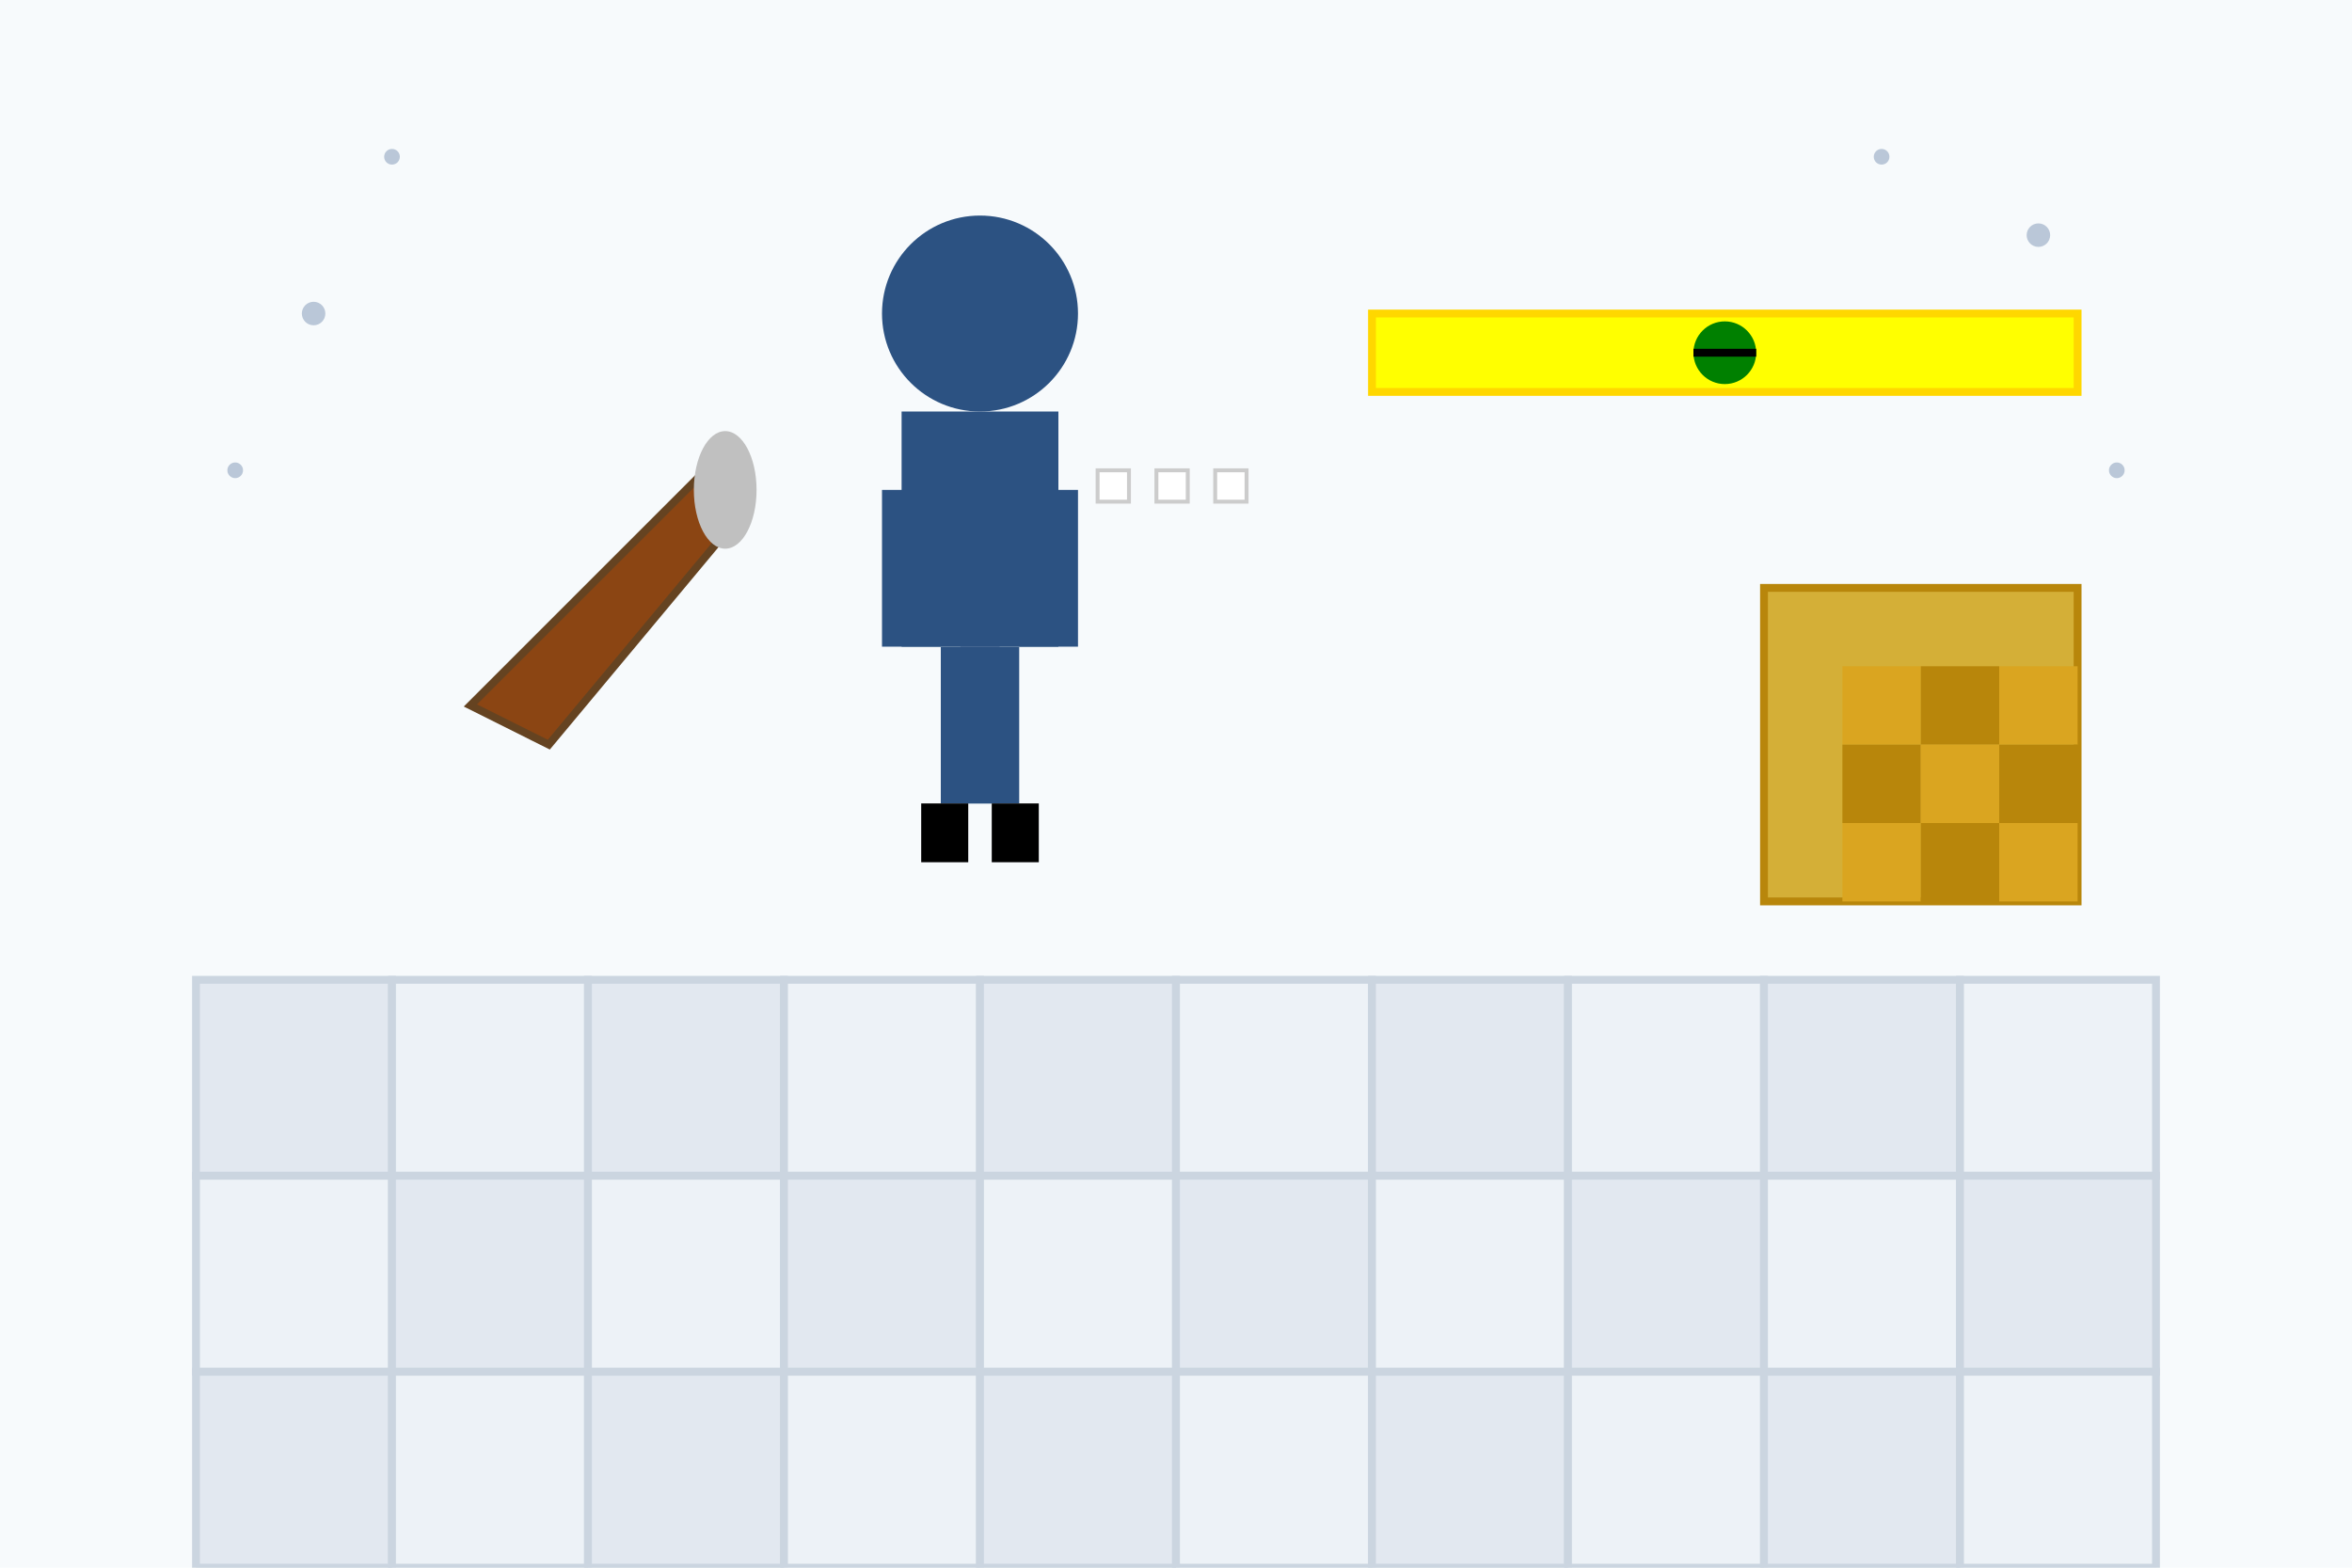 <svg width="600" height="400" viewBox="0 0 600 400" fill="none" xmlns="http://www.w3.org/2000/svg">
  <!-- Background -->
  <rect width="600" height="400" fill="#f7fafc"/>
  
  <!-- Floor tiles -->
  <g id="floor-tiles">
    <rect x="50" y="250" width="50" height="50" fill="#e2e8f0" stroke="#cbd5e0" stroke-width="2"/>
    <rect x="100" y="250" width="50" height="50" fill="#edf2f7" stroke="#cbd5e0" stroke-width="2"/>
    <rect x="150" y="250" width="50" height="50" fill="#e2e8f0" stroke="#cbd5e0" stroke-width="2"/>
    <rect x="200" y="250" width="50" height="50" fill="#edf2f7" stroke="#cbd5e0" stroke-width="2"/>
    <rect x="250" y="250" width="50" height="50" fill="#e2e8f0" stroke="#cbd5e0" stroke-width="2"/>
    <rect x="300" y="250" width="50" height="50" fill="#edf2f7" stroke="#cbd5e0" stroke-width="2"/>
    <rect x="350" y="250" width="50" height="50" fill="#e2e8f0" stroke="#cbd5e0" stroke-width="2"/>
    <rect x="400" y="250" width="50" height="50" fill="#edf2f7" stroke="#cbd5e0" stroke-width="2"/>
    <rect x="450" y="250" width="50" height="50" fill="#e2e8f0" stroke="#cbd5e0" stroke-width="2"/>
    <rect x="500" y="250" width="50" height="50" fill="#edf2f7" stroke="#cbd5e0" stroke-width="2"/>
    
    <!-- Second row -->
    <rect x="50" y="300" width="50" height="50" fill="#edf2f7" stroke="#cbd5e0" stroke-width="2"/>
    <rect x="100" y="300" width="50" height="50" fill="#e2e8f0" stroke="#cbd5e0" stroke-width="2"/>
    <rect x="150" y="300" width="50" height="50" fill="#edf2f7" stroke="#cbd5e0" stroke-width="2"/>
    <rect x="200" y="300" width="50" height="50" fill="#e2e8f0" stroke="#cbd5e0" stroke-width="2"/>
    <rect x="250" y="300" width="50" height="50" fill="#edf2f7" stroke="#cbd5e0" stroke-width="2"/>
    <rect x="300" y="300" width="50" height="50" fill="#e2e8f0" stroke="#cbd5e0" stroke-width="2"/>
    <rect x="350" y="300" width="50" height="50" fill="#edf2f7" stroke="#cbd5e0" stroke-width="2"/>
    <rect x="400" y="300" width="50" height="50" fill="#e2e8f0" stroke="#cbd5e0" stroke-width="2"/>
    <rect x="450" y="300" width="50" height="50" fill="#edf2f7" stroke="#cbd5e0" stroke-width="2"/>
    <rect x="500" y="300" width="50" height="50" fill="#e2e8f0" stroke="#cbd5e0" stroke-width="2"/>
    
    <!-- Third row -->
    <rect x="50" y="350" width="50" height="50" fill="#e2e8f0" stroke="#cbd5e0" stroke-width="2"/>
    <rect x="100" y="350" width="50" height="50" fill="#edf2f7" stroke="#cbd5e0" stroke-width="2"/>
    <rect x="150" y="350" width="50" height="50" fill="#e2e8f0" stroke="#cbd5e0" stroke-width="2"/>
    <rect x="200" y="350" width="50" height="50" fill="#edf2f7" stroke="#cbd5e0" stroke-width="2"/>
    <rect x="250" y="350" width="50" height="50" fill="#e2e8f0" stroke="#cbd5e0" stroke-width="2"/>
    <rect x="300" y="350" width="50" height="50" fill="#edf2f7" stroke="#cbd5e0" stroke-width="2"/>
    <rect x="350" y="350" width="50" height="50" fill="#e2e8f0" stroke="#cbd5e0" stroke-width="2"/>
    <rect x="400" y="350" width="50" height="50" fill="#edf2f7" stroke="#cbd5e0" stroke-width="2"/>
    <rect x="450" y="350" width="50" height="50" fill="#e2e8f0" stroke="#cbd5e0" stroke-width="2"/>
    <rect x="500" y="350" width="50" height="50" fill="#edf2f7" stroke="#cbd5e0" stroke-width="2"/>
  </g>
  
  <!-- Tools -->
  <g id="tools">
    <!-- Trowel -->
    <path d="M120 180 L180 120 L190 130 L140 190 Z" fill="#8b4513" stroke="#654321" stroke-width="2"/>
    <ellipse cx="185" cy="125" rx="8" ry="15" fill="#c0c0c0"/>
    
    <!-- Level -->
    <rect x="350" y="80" width="180" height="20" fill="#ffff00" stroke="#ffd700" stroke-width="2"/>
    <circle cx="440" cy="90" r="8" fill="#008000"/>
    <line x1="432" y1="90" x2="448" y2="90" stroke="#000000" stroke-width="2"/>
    
    <!-- Tile spacers -->
    <rect x="280" y="120" width="8" height="8" fill="#ffffff" stroke="#cccccc" stroke-width="1"/>
    <rect x="295" y="120" width="8" height="8" fill="#ffffff" stroke="#cccccc" stroke-width="1"/>
    <rect x="310" y="120" width="8" height="8" fill="#ffffff" stroke="#cccccc" stroke-width="1"/>
  </g>
  
  <!-- Tile samples -->
  <g id="tile-samples">
    <rect x="450" y="150" width="80" height="80" fill="#d4af37" stroke="#b8860b" stroke-width="2"/>
    <rect x="470" y="170" width="20" height="20" fill="#daa520"/>
    <rect x="490" y="170" width="20" height="20" fill="#b8860b"/>
    <rect x="510" y="170" width="20" height="20" fill="#daa520"/>
    <rect x="470" y="190" width="20" height="20" fill="#b8860b"/>
    <rect x="490" y="190" width="20" height="20" fill="#daa520"/>
    <rect x="510" y="190" width="20" height="20" fill="#b8860b"/>
    <rect x="470" y="210" width="20" height="20" fill="#daa520"/>
    <rect x="490" y="210" width="20" height="20" fill="#b8860b"/>
    <rect x="510" y="210" width="20" height="20" fill="#daa520"/>
  </g>
  
  <!-- Professional worker silhouette -->
  <g id="worker">
    <circle cx="250" cy="80" r="25" fill="#2c5282"/>
    <rect x="230" y="105" width="40" height="60" fill="#2c5282"/>
    <rect x="225" y="125" width="15" height="40" fill="#2c5282"/>
    <rect x="260" y="125" width="15" height="40" fill="#2c5282"/>
    <rect x="240" y="165" width="15" height="40" fill="#2c5282"/>
    <rect x="245" y="165" width="15" height="40" fill="#2c5282"/>
    <rect x="235" y="205" width="12" height="15" fill="#000000"/>
    <rect x="253" y="205" width="12" height="15" fill="#000000"/>
  </g>
  
  <!-- Decorative elements -->
  <circle cx="80" cy="80" r="3" fill="#2c5282" opacity="0.3"/>
  <circle cx="520" cy="60" r="3" fill="#2c5282" opacity="0.3"/>
  <circle cx="100" cy="40" r="2" fill="#2c5282" opacity="0.3"/>
  <circle cx="480" cy="40" r="2" fill="#2c5282" opacity="0.3"/>
  <circle cx="60" cy="120" r="2" fill="#2c5282" opacity="0.3"/>
  <circle cx="540" cy="120" r="2" fill="#2c5282" opacity="0.3"/>
</svg>
